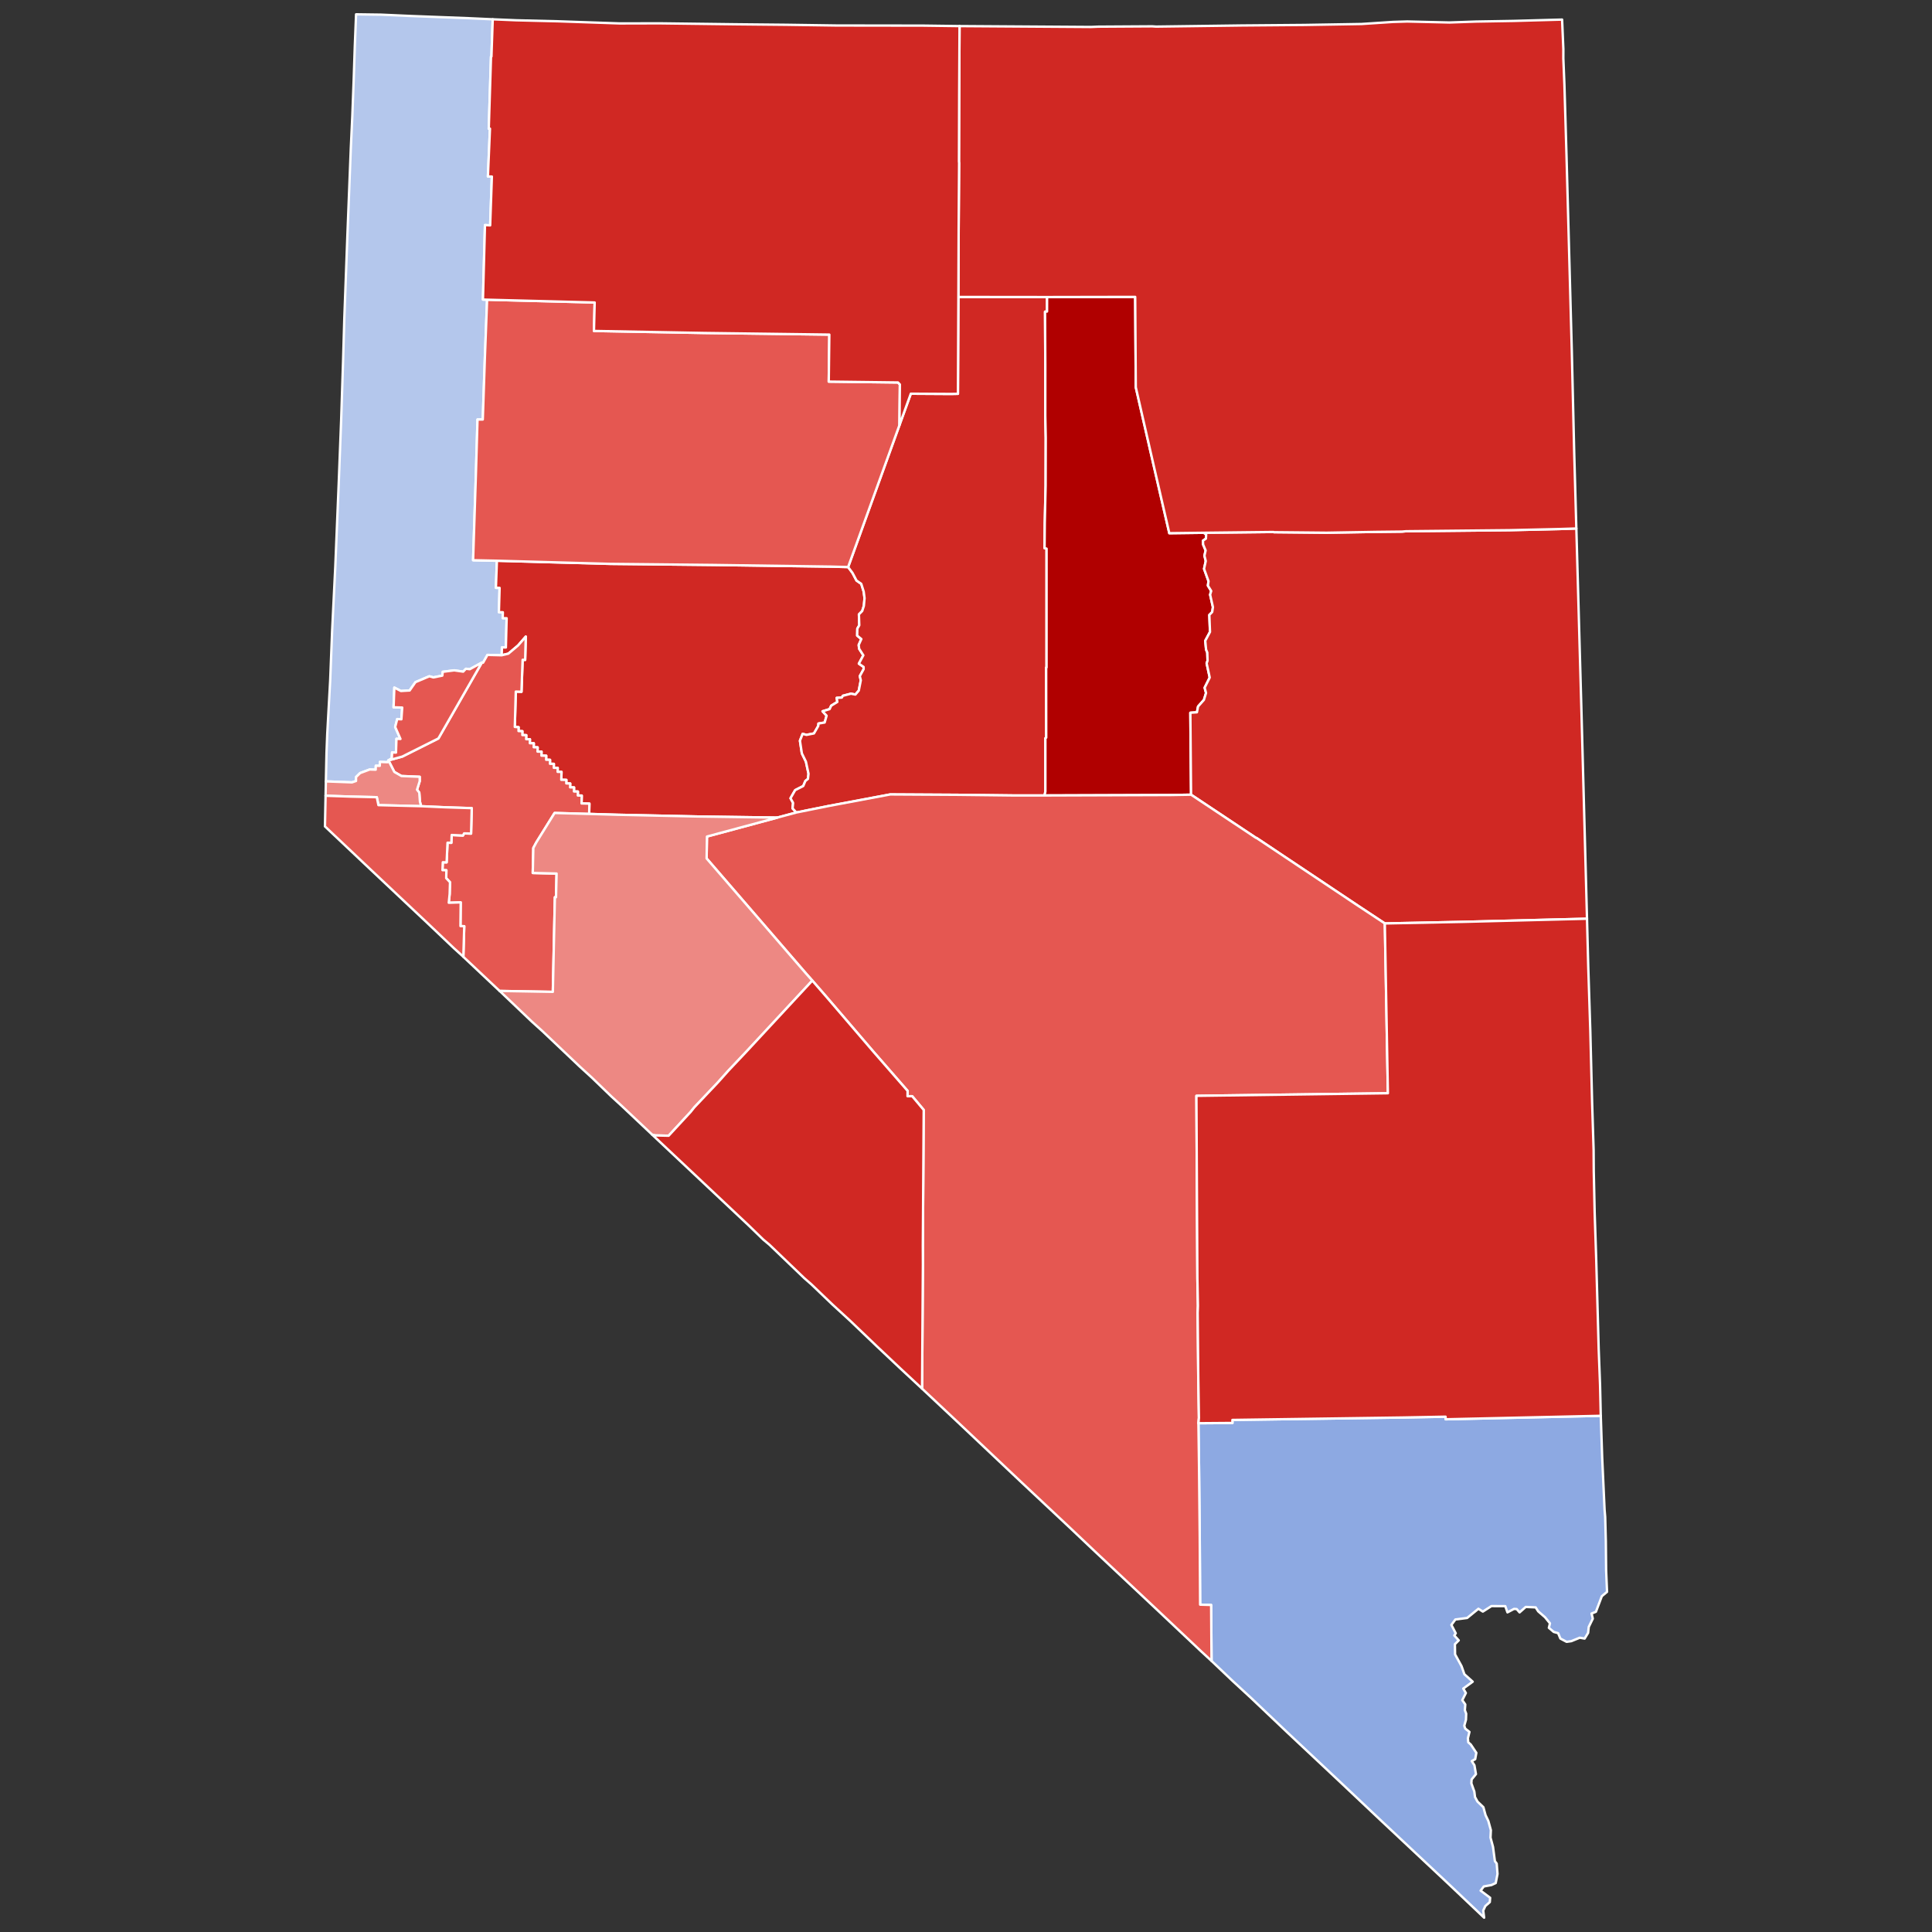 <?xml version="1.0" encoding="UTF-8" standalone="no"?>
<svg
   version="1.2"
   width="810"
   height="810"
   viewBox="0 0 810 810"
   stroke-linecap="round"
   stroke-linejoin="round"
   id="svg66742"
   xmlns="http://www.w3.org/2000/svg"
   xmlns:svg="http://www.w3.org/2000/svg">
  <rect x="0" y="0" width="810" height="810" fill="#333333" stroke="none"/>
  <defs
     id="defs66746" />
  <g
     id="Nevada"
     transform="translate(5,5)"
     stroke="#ffffff"
     stroke-width="1"
     style="fill:#b3b3b3">
    <path
       d="m 201.58,3.09 -0.54,15.6 h -0.18 l -0.94,30.27 0.5,-0.02 -0.86,20.05 1.66,0.03 -0.72,20.47 -2.17,-0.13 -0.85,31.23 1.74,0.06 -0.94,24.58 -0.87,25.65 h -2.21 l -0.69,23.43 -1.16,35.57 9.98,0.21 -0.41,11.35 1.54,0.05 -0.29,10.17 1.65,0.04 -0.06,2.48 1.65,0.03 -0.32,12.26 -1.65,-0.05 -0.09,3.3 -5.98,-0.15 -1.82,3.25 -0.54,-0.02 -5.05,2.77 -1.61,-0.19 -1.16,1.21 -3.76,-0.54 -4.81,0.61 -0.18,1.6 -3.76,0.75 -1.68,-0.48 -5.82,2.47 -2.44,3.49 -3.67,0.21 -2.74,-1.42 -0.32,8.25 3.62,0.12 -0.35,4.92 -1.75,-0.1 -0.85,3.32 2.21,5.02 -1.67,-0.07 -0.2,5.78 -1.63,-0.06 -0.13,2.47 -1.46,0.89 -0.26,0.74 -3.26,-0.12 -0.06,1.65 -1.65,-0.05 -0.06,1.65 -2.48,-0.08 -4.04,1.5 -1.71,1.67 -0.02,1.65 -1.68,0.58 -10.95,-0.41 0.27,-12.12 0.31,-7.88 1.23,-22.41 0.82,-20.86 1.31,-26.6 1.43,-34.77 1.04,-26.99 0.82,-25.14 0.5,-17.3 1.31,-35.34 1.41,-35.91 0.63,-13.51 0.57,-14.91 0.47,-14.26 0.54,-13.6 10.46,0.14 12.76,0.57 23.85,0.91 z"
       id="Washoe"
       fill="#b3c4db"
       style="fill:#b4c7ec;fill-opacity:1" />
    <path
       d="m 203.33,230.09 47.66,1.32 43.16,0.45 49.07,0.69 7.36,0.19 1.84,2.46 1.68,3.19 1.99,1.38 1.03,3.29 0.35,2.72 -0.29,3.25 -0.69,2.15 -1.38,1.4 0.15,4.58 -0.82,1.39 -0.06,2.94 1.75,1.43 -1.11,2.46 0.18,1.6 1.76,2.76 -1.88,3.5 1.99,1.37 0.01,0.94 -1.6,2.92 0.42,1.75 -0.85,4.31 -1.43,1.67 -1.83,-0.37 -3.42,0.88 -0.43,0.75 -2.15,0.12 0.27,1.71 -2.58,1.58 -0.66,1.43 -2.96,0.91 1.7,1.85 -0.81,2.85 -2.61,0.44 -0.08,1.01 -1.8,3.13 -3.15,0.61 -1.6,-0.43 -1.13,2.88 0.81,5.3 1.7,3.48 1.09,5.07 -0.24,2.16 -1.09,0.87 -0.88,2.11 -3.4,1.73 -1.94,3.4 1.08,1.94 -0.21,2.32 1.57,1.71 -7.97,2.14 -33.55,-0.47 -33.45,-0.72 -11.89,-0.35 0.1,-4.33 -3.29,-0.08 0.08,-3.29 -1.65,-0.04 0.04,-1.65 -1.65,-0.04 0.04,-1.68 -1.65,-0.05 0.04,-1.6 -1.65,-0.05 0.03,-1.46 -2.13,-0.05 0.1,-3.29 -1.63,-0.04 0.03,-1.65 -1.63,-0.04 0.02,-1.65 -1.63,-0.04 0.03,-1.65 -1.64,-0.04 0.04,-1.68 -2.01,-0.05 0.04,-1.65 -1.68,-0.04 0.05,-1.77 -1.65,-0.05 0.04,-1.65 -1.66,-0.04 0.04,-1.65 -1.59,-0.04 0.05,-1.67 -1.65,-0.06 0.02,-1.61 -1.62,-0.07 0.03,-1.6 -1.59,-0.13 0.41,-14.81 2.39,0.08 0.48,-13.41 1.06,0.04 0.26,-9.76 -3.24,3.73 -4.06,3.42 -2.78,0.67 0.09,-3.3 1.65,0.05 0.32,-12.26 -1.65,-0.03 0.06,-2.48 -1.65,-0.04 0.29,-10.17 -1.54,-0.05 z"
       id="Churchill"
       fill="#b8e0da"
       style="fill:#d02823;fill-opacity:1" />
    <path
       d="m 350.58,232.74 21.52,-59.5 4.76,-13.18 16.91,0.1 2.85,-0.06 0.19,-40.6 37.19,0.04 -0.02,6.07 -0.84,0.06 0.11,22.34 -0.01,21.25 0.19,9.34 -0.05,19.99 -0.35,15.67 -0.09,10.56 0.84,0.19 -0.01,49.84 h -0.16 l 0.02,29.4 -0.35,0.24 v 22.34 l -0.34,1.67 h -13.27 l -23.31,-0.27 -28.12,-0.16 -25.86,4.85 -13.51,2.72 -1.57,-1.71 0.21,-2.32 -1.08,-1.94 1.94,-3.4 3.4,-1.73 0.88,-2.11 1.09,-0.87 0.24,-2.16 -1.09,-5.07 -1.7,-3.48 -0.81,-5.3 1.13,-2.88 1.6,0.43 3.15,-0.61 1.8,-3.13 0.08,-1.01 2.61,-0.44 0.81,-2.85 -1.7,-1.85 2.96,-0.91 0.66,-1.43 2.58,-1.58 -0.27,-1.71 2.15,-0.12 0.43,-0.75 3.42,-0.88 1.83,0.37 1.43,-1.67 0.85,-4.31 -0.42,-1.75 1.6,-2.92 -0.01,-0.94 -1.99,-1.37 1.88,-3.5 -1.76,-2.76 -0.18,-1.6 1.11,-2.46 -1.75,-1.43 0.06,-2.94 0.82,-1.39 -0.15,-4.58 1.38,-1.4 0.69,-2.15 0.29,-3.25 -0.35,-2.72 -1.03,-3.29 -1.99,-1.38 -1.68,-3.19 z"
       id="Lander"
       fill="#b1e486"
       style="fill:#d02823;fill-opacity:1" />
    <path
       d="m 434,119.54 36.94,-0.07 0.25,37.9 7.6,33.22 6.45,27.95 14.49,-0.18 0.96,0.75 -0.1,1.72 -1.25,0.86 0.08,1.61 1.05,2.47 -0.5,2.21 0.55,2.24 -0.71,3.27 1.87,5.19 -0.27,1.83 1.4,2.26 -0.46,1.55 1.18,5.23 -0.31,2.05 -1.2,1.21 0.28,7.12 -1.99,3.71 0.34,3.7 0.51,1.23 0.11,3.43 -0.38,1.1 1.29,5.96 -2.13,4.26 0.59,2.21 -0.89,2.9 -2.46,2.77 -0.47,2.43 -2.76,0.19 0.3,34.36 -8.43,0.14 -52.99,0.18 0.34,-1.67 v -22.34 l 0.35,-0.24 -0.02,-29.4 h 0.16 l 0.01,-49.84 -0.84,-0.19 0.09,-10.56 0.35,-15.67 0.05,-19.99 -0.19,-9.34 0.01,-21.25 -0.11,-22.34 0.84,-0.06 z"
       id="Eureka"
       fill="#cbdc93"
       style="fill:#b00000;fill-opacity:1" />
    <path
       d="m 199.22,120.65 45.1,1.17 -0.3,11.93 46.28,0.85 52.4,0.68 -0.24,19.71 29.01,0.36 0.81,0.83 -0.18,17.06 -21.52,59.5 -7.36,-0.19 -49.07,-0.69 -43.16,-0.45 -47.66,-1.32 -9.98,-0.21 1.16,-35.57 0.69,-23.43 h 2.21 l 0.87,-25.65 z"
       id="Pershing"
       fill="#e4c9a0"
       style="fill:#e55751;fill-opacity:1" />
    <path
       d="m 499.73,218.36 29.16,-0.33 0.2,0.09 22.08,0.22 20.71,-0.35 10.91,-0.12 1.69,-0.15 43.41,-0.44 20.78,-0.48 7.22,-0.23 2.1,75.15 2.37,88.46 -51.86,1.31 -32.91,0.67 -11.27,-7.45 -42.55,-28.41 -0.15,0.01 -27.26,-18.13 -0.3,-34.36 2.76,-0.19 0.47,-2.43 2.46,-2.77 0.89,-2.9 -0.59,-2.21 2.13,-4.26 -1.29,-5.96 0.38,-1.1 -0.11,-3.43 -0.51,-1.23 -0.34,-3.7 1.99,-3.71 -0.28,-7.12 1.2,-1.21 0.31,-2.05 -1.18,-5.23 0.46,-1.55 -1.4,-2.26 0.27,-1.83 -1.87,-5.19 0.71,-3.27 -0.55,-2.24 0.5,-2.21 -1.05,-2.47 -0.08,-1.61 1.25,-0.86 0.1,-1.72 z"
       id="White Pine"
       fill="#94bbeb"
       style="fill:#d02823;fill-opacity:1" />
    <path
       d="m 497.44,591.69 14.27,-0.11 -0.02,-1.27 71.68,-1.02 17.69,-0.34 0.04,1.09 65.03,-1.46 0.59,17.52 1.01,21.89 0.25,2.99 0.27,10.26 0.12,12.06 0.39,9.08 -2.19,1.84 -2.48,6.53 -1.83,0.73 0.53,2.14 -1.7,3.47 -0.27,2.49 -1.46,2.4 -2.03,-0.36 -3.54,1.44 -1.98,0.28 -2.62,-1.37 -0.93,-2.26 -1.86,-0.52 -2.03,-1.72 0.46,-1.88 -2.08,-2.56 -2.85,-2.47 -1.07,-1.66 -4.16,-0.18 -2.58,2.28 -1.21,-1.39 -1.12,-0.07 -2.75,1.45 -0.91,-2.6 -5.81,-0.03 -3.6,2.3 -1.86,-1.18 -4.73,3.86 -4.93,0.64 -1.67,2.27 1.83,3.52 -0.61,0.9 1.86,2.06 -1.6,1.6 0.07,4.28 2.7,4.92 1.2,3.4 3.49,3.12 -3.95,2.88 1.08,1.88 -1.5,2.99 1.26,1.8 -0.18,2.4 0.55,1.47 -0.09,2.54 -0.71,2.51 0.4,1.2 1.77,1.39 -0.65,2.67 0.15,1.69 1.07,0.94 2.32,3.48 -0.48,2.65 -1.45,0.81 1.13,1.74 0.64,3.72 -1.82,2.24 -0.11,1.61 1.25,3.47 0.28,2.29 1.04,1.9 2.47,2.36 0.91,3.33 1.17,2.44 1.06,3.87 -0.15,3.1 1.05,3.91 0.79,5.97 0.76,1.01 0.33,4.34 -0.74,3.83 -1.8,0.84 -3.21,0.59 -1.32,1.76 3.99,2.99 -0.15,1.81 -1.87,1.65 -0.88,1.88 0.38,3 -14.71,-13.96 -28.07,-26.33 -17.68,-16.69 -21.57,-20.24 -15.74,-14.95 -7.65,-7.05 -8.87,-8.43 -0.17,-23.46 -4.61,-0.13 -0.17,-28.26 -0.3,-29.86 z"
       id="Clark"
       fill="#d8e9e9"
       style="fill:#8da9e2;fill-opacity:1" />
    <path
       d="m 320.9,337.78 7.97,-2.14 13.51,-2.72 25.86,-4.85 28.12,0.16 23.31,0.27 h 13.27 l 52.99,-0.18 8.43,-0.14 27.26,18.13 0.15,-0.01 42.55,28.41 11.27,7.45 1.29,71.19 -80.28,1.08 0.41,76.7 0.22,11.37 -0.11,2.86 0.26,27.17 0.27,16.93 -0.21,2.23 0.25,17.95 0.3,29.86 0.17,28.26 4.61,0.13 0.17,23.46 -4.37,-4.03 -18.63,-17.57 -26.09,-24.5 -10.35,-9.8 -20.38,-19.11 -26.53,-25.06 -15.01,-14.09 0.35,-52.06 -0.03,-7.99 0.37,-56.8 -4.83,-5.75 -1.96,0.01 0.03,-2.25 -14.39,-16.5 -19.81,-23.11 -5.75,-6.62 -2.66,-3 -41.65,-48.21 0.15,-9.19 z"
       id="Nye"
       fill="#cdec98"
       style="fill:#e55751;fill-opacity:1" />
    <path
       d="m 157.85,313.8 5.79,-1.6 15.15,-7.6 18.22,-31.8 0.54,0.02 1.82,-3.25 5.98,0.15 2.78,-0.67 4.06,-3.42 3.24,-3.73 -0.26,9.76 -1.06,-0.04 -0.48,13.41 -2.39,-0.08 -0.41,14.81 1.59,0.13 -0.03,1.6 1.62,0.07 -0.02,1.61 1.65,0.06 -0.05,1.67 1.59,0.04 -0.04,1.65 1.66,0.04 -0.04,1.65 1.65,0.05 -0.05,1.77 1.68,0.04 -0.04,1.65 2.01,0.05 -0.04,1.68 1.64,0.04 -0.03,1.65 1.63,0.04 -0.02,1.65 1.63,0.04 -0.03,1.65 1.63,0.04 -0.1,3.29 2.13,0.05 -0.03,1.46 1.65,0.05 -0.04,1.6 1.65,0.05 -0.04,1.68 1.65,0.04 -0.04,1.65 1.65,0.04 -0.08,3.29 3.29,0.08 -0.1,4.33 -14.5,-0.4 -7.61,12.25 -1.3,2.42 -0.24,10.48 9.99,0.25 -0.24,9.92 -0.47,-0.01 -0.86,39.69 -22.31,-0.39 -15.21,-14.32 0.38,-12.82 -1.59,-0.05 0.1,-9.94 -5,0.16 0.37,-3.65 0.15,-4.95 -1.6,-1.71 0.08,-3.31 -1.64,-0.05 0.14,-3.31 1.6,0.04 0.38,-8.24 1.6,0.05 0.14,-3.28 4.73,0.22 0.48,-0.9 2.92,0.09 0.28,-10.66 -11.25,-0.37 -9.98,-0.45 -0.49,-1.9 -0.28,-3.83 -0.94,-1.18 1.13,-3.6 -0.01,-1.82 -7.65,-0.32 -2.98,-1.71 z"
       id="Lyon"
       fill="#d5bca5"
       style="fill:#e55751;fill-opacity:1" />
    <path
       d="m 131.63,322.6 10.95,0.41 1.68,-0.58 0.02,-1.65 1.71,-1.67 4.04,-1.5 2.48,0.08 0.06,-1.65 1.65,0.05 0.06,-1.65 3.26,0.12 0.26,-0.74 0.05,-0.02 2.48,4.84 2.98,1.71 7.65,0.32 0.01,1.82 -1.13,3.6 0.94,1.18 0.28,3.83 0.49,1.9 -17.89,-0.44 -0.69,-3.33 -10.92,-0.25 -10.55,-0.36 z"
       id="Carson City"
       fill="#dbe5d2"
       style="fill:#ed8883;fill-opacity:1" />
    <path
       d="m 397.29,5.94 55.14,0.37 3.03,-0.13 22.63,-0.14 1.61,0.11 35.74,-0.47 26.48,-0.22 23.94,-0.4 13.22,-0.87 5.9,-0.18 17.68,0.42 11.09,-0.39 15.76,-0.27 20.41,-0.56 0.53,12.39 -0.01,3.9 0.45,11 0.88,29.79 2.22,81.86 1,42.44 0.9,31.98 -7.22,0.23 -20.78,0.48 -43.41,0.44 -1.69,0.15 -10.91,0.12 -20.71,0.35 -22.08,-0.22 -0.2,-0.09 -29.16,0.33 -14.49,0.18 -6.45,-27.95 -7.6,-33.22 -0.25,-37.9 -36.94,0.07 -37.19,-0.04 0.11,-28.38 0.19,-27.76 -0.06,-0.65 0.09,-28.42 z"
       id="Elko"
       fill="#9a94d1"
       style="fill:#d02823;fill-opacity:1" />
    <path
       d="m 204.47,410.45 22.31,0.39 0.86,-39.69 0.47,0.01 0.24,-9.92 -9.99,-0.25 0.24,-10.48 1.3,-2.42 7.61,-12.25 14.5,0.4 11.89,0.35 33.45,0.72 33.55,0.47 -29.5,7.94 -0.15,9.19 41.65,48.21 2.66,3 -27.92,30.08 -7.23,7.65 -4.4,4.93 -9.93,10.49 -1.52,1.9 -9.23,9.99 -5.72,-0.13 -1.15,-0.29 -12.75,-12.03 -4.38,-4.01 -8.17,-7.88 -5.07,-4.63 -15.61,-14.81 -4.5,-4.06 z"
       id="Mineral"
       fill="#e8ead8"
       style="fill:#ed8883;fill-opacity:1" />
    <path
       d="m 197.01,272.8 -18.22,31.8 -15.15,7.6 -5.79,1.6 -0.05,0.02 1.46,-0.89 0.13,-2.47 1.63,0.06 0.2,-5.78 1.67,0.07 -2.21,-5.02 0.85,-3.32 1.75,0.1 0.35,-4.92 -3.62,-0.12 0.32,-8.25 2.74,1.42 3.67,-0.21 2.44,-3.49 5.82,-2.47 1.68,0.48 3.76,-0.75 0.18,-1.6 4.81,-0.61 3.76,0.54 1.16,-1.21 1.61,0.19 z"
       id="Storey"
       fill="#bbea90"
       style="fill:#e55751;fill-opacity:1" />
    <path
       d="m 575.59,382.16 32.91,-0.67 51.86,-1.31 0.52,20.16 0.86,26.73 0.76,30.08 0.63,20.03 0.06,8.83 0.38,17.41 0.66,19.85 1.03,37.45 0.57,14.84 0.3,13.02 -65.03,1.46 -0.04,-1.09 -17.69,0.34 -71.68,1.02 0.02,1.27 -14.27,0.11 0.21,-2.23 -0.27,-16.93 -0.26,-27.17 0.11,-2.86 -0.22,-11.37 -0.41,-76.7 80.28,-1.08 z"
       id="Lincoln"
       fill="#cde2b7"
       style="fill:#d02823;fill-opacity:1" />
    <path
       d="m 201.58,3.09 9.83,0.41 17.6,0.43 25.84,0.89 16.6,-0.04 32,0.4 21.26,0.21 21,0.3 36.34,0.05 15.24,0.2 -0.15,28.35 -0.09,28.42 0.06,0.65 -0.19,27.76 -0.11,28.38 -0.19,40.6 -2.85,0.06 -16.91,-0.1 -4.76,13.18 0.18,-17.06 -0.81,-0.83 -29.01,-0.36 0.24,-19.71 -52.4,-0.68 -46.28,-0.85 0.3,-11.93 -45.1,-1.17 -1.74,-0.06 0.85,-31.23 2.17,0.13 0.72,-20.47 -1.66,-0.03 0.86,-20.05 -0.5,0.02 0.94,-30.27 h 0.18 z"
       id="Humboldt"
       fill="#c4e4e2"
       style="fill:#d02823;fill-opacity:1" />
    <path
       d="m 335.56,406.12 5.75,6.62 19.81,23.11 14.39,16.5 -0.03,2.25 1.96,-0.01 4.83,5.75 -0.37,56.8 0.03,7.99 -0.35,52.06 -9.07,-8.43 -9.94,-9.37 -11.21,-10.72 -7.33,-6.72 -8.92,-8.54 -2.85,-2.48 -14.67,-14.07 -2.57,-2.15 -6.36,-6.16 -40.2,-37.81 1.15,0.29 5.72,0.13 9.23,-9.99 1.52,-1.9 9.93,-10.49 4.4,-4.93 7.23,-7.65 z"
       id="Esmeralda"
       fill="#cee8ef"
       style="fill:#d02823;fill-opacity:1" />
    <path
       d="m 131.5,328.62 10.55,0.36 10.92,0.25 0.69,3.33 17.89,0.44 9.98,0.45 11.25,0.37 -0.28,10.66 -2.92,-0.09 -0.48,0.9 -4.73,-0.22 -0.14,3.28 -1.6,-0.05 -0.38,8.24 -1.6,-0.04 -0.14,3.31 1.64,0.05 -0.08,3.31 1.6,1.71 -0.15,4.95 -0.37,3.65 5,-0.16 -0.1,9.94 1.59,0.05 -0.38,12.82 -4,-3.63 -10.25,-9.74 -24.67,-23.23 -19.1,-18.05 z"
       id="Douglas"
       fill="#c7d5e6"
       style="fill:#e55751;fill-opacity:1" />
  </g>
</svg>
